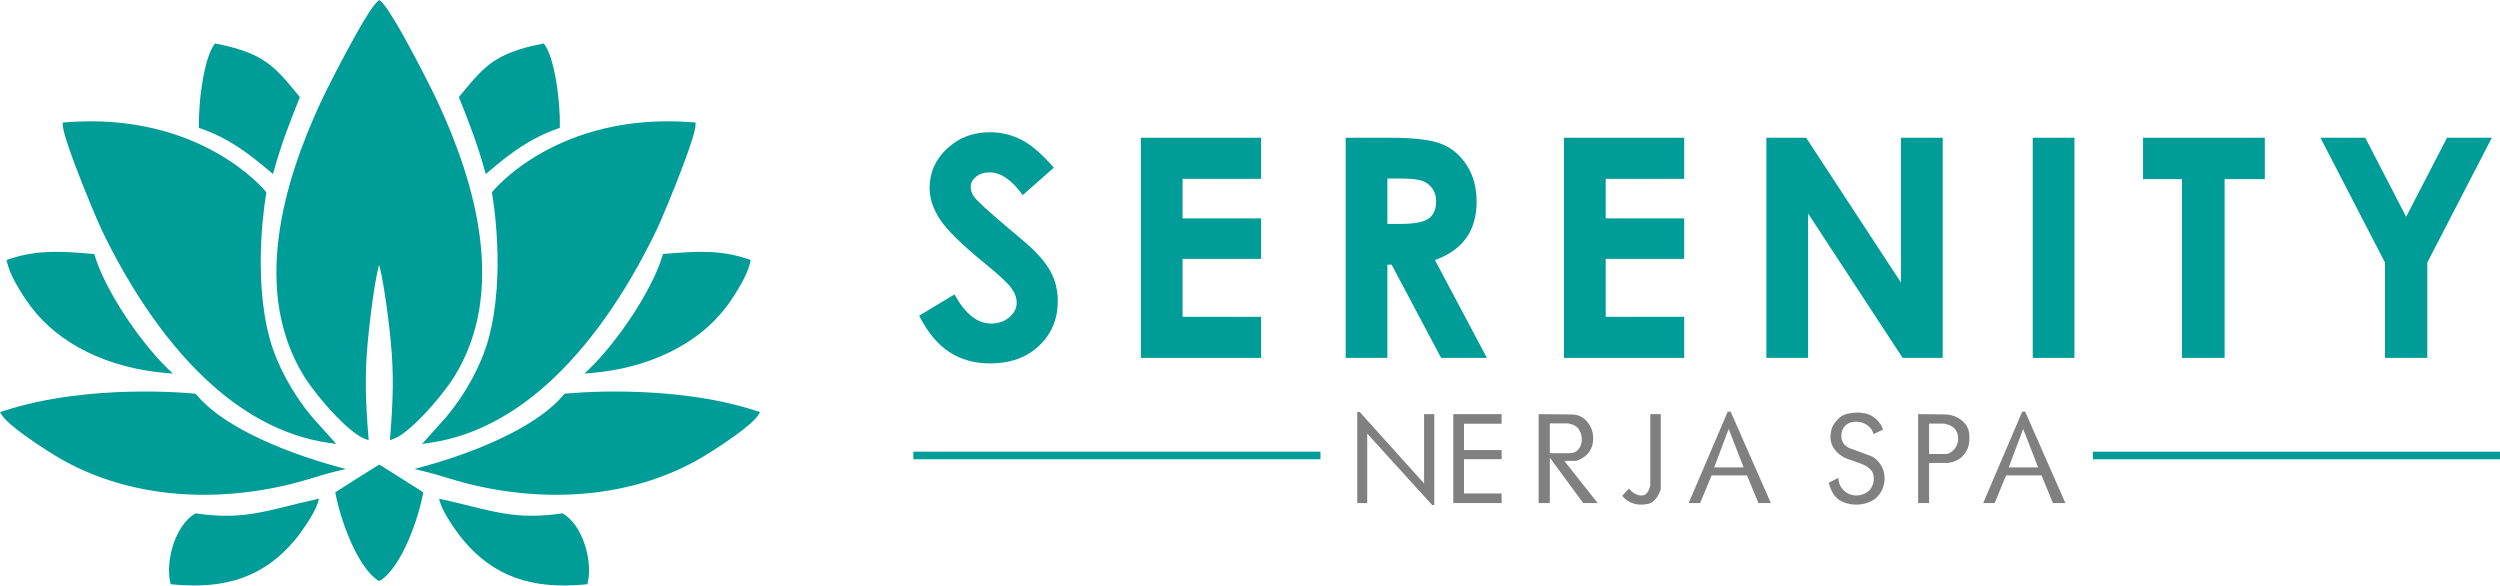<svg width="4708" height="1103" viewBox="0 0 4708 1103" fill="none" xmlns="http://www.w3.org/2000/svg">
<g clip-path="url(#clip0_7_78)">
<path d="M1984.52 315.795L1926 367.377C1905.5 338.894 1884.61 324.648 1863.34 324.648C1852.95 324.648 1844.47 327.441 1837.93 332.922C1831.29 338.499 1828.01 344.761 1828.01 351.691C1828.01 358.621 1830.32 365.261 1835.04 371.418C1841.49 379.7 1860.84 397.407 1893.07 424.634C1923.2 449.85 1941.49 465.73 1947.94 472.273C1963.92 488.442 1975.28 503.839 1982.01 518.559C1988.65 533.376 1992.02 549.449 1992.02 566.875C1992.02 600.944 1980.27 628.944 1956.7 651.174C1933.21 673.307 1902.51 684.374 1864.59 684.374C1835.04 684.374 1809.34 677.154 1787.39 662.724C1765.45 648.188 1746.58 625.484 1730.99 594.489L1797.5 554.456C1817.52 591.028 1840.53 609.314 1866.51 609.314C1880.08 609.314 1891.54 605.371 1900.78 597.475C1910.02 589.579 1914.64 580.445 1914.64 570.142C1914.64 560.806 1911.17 551.373 1904.14 541.94C1897.21 532.604 1881.81 518.173 1858.04 498.824C1812.8 462.058 1783.64 433.672 1770.46 413.655C1757.27 393.639 1750.63 373.719 1750.63 353.799C1750.63 325.026 1761.6 300.389 1783.46 279.89C1805.4 259.294 1832.45 249 1864.6 249C1885.29 249 1905.02 253.813 1923.7 263.334C1942.46 272.969 1962.67 290.386 1984.52 315.795Z" fill="#009C97"/>
<path d="M2148.48 259.399H2374.86V336.777H2227.02V411.257H2374.86V487.485H2227.02V596.614H2374.86V673.984H2148.48V259.399Z" fill="#009C97"/>
<path d="M2612.74 421.656H2637.77C2663.18 421.656 2680.6 418.389 2690.22 411.74C2699.75 405.1 2704.56 394.13 2704.56 378.734C2704.56 369.687 2702.16 361.791 2697.44 355.055C2692.72 348.318 2686.37 343.505 2678.38 340.615C2670.49 337.629 2655.86 336.189 2634.59 336.189H2612.74V421.656ZM2534.2 259.399H2618.03C2663.85 259.399 2696.57 263.439 2716.01 271.616C2735.55 279.802 2751.15 293.459 2762.98 312.422C2774.82 331.384 2780.78 353.808 2780.78 379.788C2780.78 407.024 2774.24 429.833 2761.25 448.12C2748.16 466.502 2728.52 480.362 2702.24 489.69L2800.13 673.984H2713.9L2620.73 498.446H2612.74V673.984H2534.2V259.399Z" fill="#009C97"/>
<path d="M2945.33 259.399H3171.71V336.777H3023.88V411.257H3171.71V487.485H3023.88V596.614H3171.71V673.984H2945.33V259.399Z" fill="#009C97"/>
<path d="M3326.44 259.399H3401.32L3579.96 532.234V259.399H3658.5V673.984H3583.04L3404.98 402.026V673.984H3326.44V259.399Z" fill="#009C97"/>
<path d="M3906.58 259.399H3828.04V673.984H3906.58V259.399Z" fill="#009C97"/>
<path d="M4035.79 259.399H4265.06V337.348H4189.41V673.984H4109.14V337.348H4035.79V259.399Z" fill="#009C97"/>
<path d="M4369.83 259.399H4454.24L4531.24 408.28L4608.24 259.399H4692.64L4571.09 494.406V673.984H4491.39V494.406L4369.83 259.399Z" fill="#009C97"/>
<path d="M2486.66 850.619H1720V864.935H2486.66V850.619Z" fill="#009C97"/>
<path d="M3838.19 880.156L3810.05 807.837L3782.84 880.156H3838.19ZM3889.55 947.381H3866.04L3844.61 895.324H3777.86L3756.36 947.346L3734.71 947.381L3808.28 775.129H3813.72L3889.55 947.381ZM3671.09 800.477C3667.62 799.273 3663.92 798.36 3660 797.763H3632.83V855.028H3666.56C3673.05 853.069 3678.18 849.372 3681.95 843.865C3685.73 838.393 3687.61 832.324 3687.61 825.719C3687.61 820.177 3686.25 815.118 3683.53 810.63C3680.83 806.098 3676.67 802.708 3671.09 800.477ZM3708.67 821.415C3708.67 824.129 3708.67 826.097 3708.67 827.3C3708.67 839.034 3704.89 849.064 3697.39 857.443C3689.85 865.778 3680 870.574 3667.82 871.777H3632.84V947.381H3612.24V779.88L3666.57 780.557C3678.49 781.918 3688.49 786.257 3696.57 793.538C3704.63 800.854 3708.67 810.138 3708.67 821.415ZM3546.13 809.075L3528.24 817.454C3526.58 810.516 3522.59 804.895 3516.25 800.591C3509.9 796.287 3502.96 794.144 3495.42 794.144C3489.83 794.144 3484.93 795.242 3480.7 797.429C3476.48 799.616 3473.01 803.199 3470.3 808.179C3468.49 812.255 3467.58 816.4 3467.58 820.625C3467.58 830.734 3472.33 838.358 3481.85 843.487L3524.86 859.332C3532.71 863.706 3538.71 869.59 3542.86 877.065C3547.01 884.495 3549.09 892.452 3549.09 900.867C3549.09 908.113 3547.61 915.016 3544.67 921.656C3541.73 928.261 3537.31 934.145 3531.42 939.275C3520.86 946.635 3509.02 950.324 3495.88 950.324C3484.11 950.324 3473.32 947.381 3463.51 941.497C3458.24 937.571 3454.19 933.162 3451.4 928.252C3448.61 923.351 3446.08 916.975 3443.82 909.123L3462.15 899.839C3462.15 909.342 3465.55 917.264 3472.34 923.606C3479.13 929.947 3487.13 933.109 3496.34 933.109C3499.96 933.109 3503.54 932.547 3507.09 931.414C3510.64 930.281 3514.11 928.436 3517.5 925.907C3520.9 923.342 3523.62 919.873 3525.65 915.534C3527.69 911.16 3528.71 906.593 3528.71 901.762C3528.71 894.56 3527.09 889.203 3523.84 885.768C3520.6 882.299 3518.04 879.963 3516.15 878.751C3514.26 877.583 3510.45 875.694 3504.72 873.13L3475.74 862.941C3467.14 858.866 3460.19 853.324 3454.91 846.306C3449.64 839.289 3446.99 831.331 3446.99 822.425C3446.99 820.159 3447.55 816.049 3448.69 810.085C3449.82 804.122 3453.4 797.824 3459.44 791.184C3465.47 784.544 3472.08 780.504 3479.25 779.072C3486.41 777.641 3492.79 776.921 3498.38 776.921C3500.79 776.921 3502.68 777 3504.04 777.149C3505.4 777.298 3508.9 777.939 3514.56 779.072C3520.22 780.205 3526.25 783.49 3532.67 788.918C3539.08 794.364 3543.56 801.083 3546.13 809.075ZM3283.57 880.156L3255.43 807.837L3228.22 880.156H3283.57ZM3334.92 947.381H3311.42L3289.98 895.324H3223.24L3201.74 947.346L3180.08 947.381L3253.66 775.129H3259.1L3334.92 947.381ZM3127.56 921.348C3125.15 929.042 3121.71 935.384 3117.26 940.364C3112.81 945.344 3108.05 948.251 3103 949.076C3097.94 949.902 3093.97 950.324 3091.11 950.324C3076.02 950.324 3063.94 944.817 3054.89 933.803L3067.8 919.996C3070.21 923.395 3073.6 926.443 3077.99 929.121C3082.36 931.8 3086.59 933.118 3090.66 933.118C3095.49 933.118 3098.96 931.756 3101.07 929.042C3103.19 926.328 3104.66 923.878 3105.49 921.682C3106.32 919.53 3107.11 917.001 3107.87 914.138V779.872H3127.56V921.348ZM2962.76 800.029C2960.8 799.273 2958.72 798.632 2956.53 798.105C2954.34 797.578 2952.34 797.315 2950.53 797.315H2918.61V853.447H2955.96C2963.2 853.447 2968.83 850.917 2972.82 845.867C2976.82 840.808 2978.82 834.66 2978.82 827.423C2978.82 821.389 2977.46 815.882 2974.75 810.902C2972.04 805.913 2968.04 802.286 2962.76 800.029ZM3008.79 947.337L2981.55 947.373L2918.62 861.817V947.373H2897.57V779.872L2959.59 780.548C2971.51 780.548 2981.29 785.071 2988.91 794.127C2996.53 803.182 3000.33 813.669 3000.33 825.587C3000.33 831.929 2999.24 837.813 2997.05 843.241C2994.86 848.678 2991.28 853.649 2986.3 858.181C2980.75 862.704 2974.64 865.954 2968 867.913L2945.86 867.878L3008.79 947.337ZM2827.84 947.381H2736.84V779.88H2827.84V797.991H2756.99V847.562H2827.84V864.768H2756.99V929.279H2827.84V947.381ZM2701.07 951H2696.99L2574.75 816.55V947.381H2555.96V775.814L2560.68 775.849L2681.83 910.449V779.88H2701.08V951H2701.07Z" fill="#808080"/>
<path d="M4708 850.619H3941.34V864.935H4708V850.619Z" fill="#009C97"/>
</g>
<path d="M688.94 731.88C689.32 760.07 691.11 788.48 693.6 820.66L694.25 829.07L686.36 826.02C672.03 820.49 652.46 803.81 633.27 783.96C609.07 758.93 585.15 728.65 573.34 709.7C523.67 630.02 513.4 539 524.69 448.37C535.93 358.23 568.54 268.46 604.86 190.74C615.48 168.02 644.55 110.67 670.04 65.33C687.11 34.98 702.79 9.72 710.84 2.91L714.28 0L717.72 2.91C725.77 9.72 741.45 34.98 758.52 65.33C784.01 110.67 813.09 168.01 823.7 190.74C860.02 268.46 892.63 358.24 903.87 448.37C915.17 539 904.9 630.02 855.22 709.7C843.41 728.64 819.49 758.93 795.29 783.96C776.09 803.81 756.53 820.5 742.2 826.02L734.31 829.07L734.96 820.66C737.45 788.48 739.24 760.06 739.62 731.88C740 703.56 738.99 675.17 735.89 642.99C733.83 621.68 728.79 576.61 722.33 538.85C719.69 523.41 716.83 509.3 713.89 498.76C711.06 509.09 708.34 522.84 705.84 537.9C699.55 575.78 694.75 621.46 692.67 642.99C689.57 675.17 688.56 703.56 688.94 731.88Z" fill="#009C97"/>
<path d="M587.63 785.2L633.21 836.04L618.7 833.94C529.84 821.09 452.65 775.3 387.08 713.64C302.64 634.24 237.5 528.5 191.6 433.16C184.23 417.85 158.73 357.39 139.92 306.95C127.9 274.72 118.58 246.37 118.29 235.8L118.15 230.74L123.19 230.34C378.48 209.88 499.81 359.94 500.17 360.37L501.75 362.27L501.32 364.69C501.24 365.12 474.13 514.99 508.09 638.25C515.08 663.63 525.92 689.29 539.08 713.61C553.27 739.79 570.08 764.32 587.63 785.2Z" fill="#009C97"/>
<path d="M45.69 819.31C26.38 805.26 9.8 791.4 3.72 781.94L0 776.14L6.56 773.99C169.11 720.68 365.56 741.22 366.13 741.28L368.3 741.5L369.7 743.18C392.98 771.14 429.04 795.55 468.77 816.05C524.02 844.56 586.17 865.38 631.18 877.74L651.24 883.25L631.01 888.07C618.01 891.17 604.3 895.32 590.32 899.55C576.84 903.63 563.1 907.79 548.99 911.29C475.21 929.56 398.1 936.29 322.97 928.81C252.95 921.84 184.66 902.52 122.39 868.69C106.89 860.26 73.35 839.44 45.69 819.31Z" fill="#009C97"/>
<path d="M446.53 275.64C425.78 262.21 403.79 250.93 378.22 242.1L374.72 240.89L374.63 237.19C374.06 214.38 376.69 178.76 382.51 146.81C387.15 121.32 393.87 97.99 402.71 84.82L404.69 81.88L408.14 82.55C495.69 99.51 517.18 125.44 557.56 174.15C562.51 180.13 557.85 174.53 562.71 180.39L564.73 182.82L563.56 185.75C553.68 210.61 545.55 231.11 538.06 251.88C530.61 272.54 523.75 293.62 516.33 319.81L514.07 327.8L507.76 322.44C487 304.84 467.35 289.12 446.53 275.64Z" fill="#009C97"/>
<path d="M456.39 1088.21C418.37 1101.82 375.18 1105.4 325.22 1100.56L321.33 1100.18L320.5 1096.38C315.87 1075.13 318.68 1046.94 327.58 1021.87C335.73 998.91 349.06 978.35 366.6 967.71L368.25 966.71L370.11 966.98C443.26 977.55 485.69 967 542.58 952.87C557.84 949.08 574.11 945.03 591.88 941.14L600.84 939.18L598.1 947.94C595.51 956.21 589.71 967.08 583.03 977.91C573.83 992.81 562.89 1007.76 556.6 1015.4C527.44 1050.8 494.57 1074.53 456.39 1088.21Z" fill="#009C97"/>
<path d="M665.84 1031.46C650.6 1000.04 638.47 962.53 632.05 930.72L631.33 927.16L634.41 925.19C637.86 922.99 641.09 920.92 644.15 918.96C668.63 903.31 682.58 894.39 711.46 876.58L714.29 874.84L717.09 876.61C717.29 876.74 786.4 920.24 794.16 925.2L797.24 927.17L796.52 930.73C790.1 962.54 777.97 1000.06 762.73 1031.47C749.55 1058.64 733.92 1081.45 717.39 1092.59C716.75 1093.07 715.85 1093.62 714.22 1093.62V1093.6C712.18 1093.6 710.52 1093.01 709.61 1091.5C693.66 1079.99 678.6 1057.77 665.84 1031.46Z" fill="#009C97"/>
<path d="M1194.51 588.45C1217.12 553.35 1236.98 515.64 1247.66 481.77L1248.74 478.35L1252.31 478.05C1281.16 475.66 1306.66 473.6 1331.96 474.4C1357.34 475.21 1382.16 478.91 1409.27 488.08L1413.81 489.62L1412.76 494.3C1410.22 505.57 1404.39 518.76 1397.44 531.64C1387.89 549.34 1376.15 566.63 1368.15 577.28C1340.88 613.58 1304.41 641.92 1262.74 662.5C1218.02 684.58 1167.33 697.74 1115.65 702.23L1100.68 703.53L1111.5 693.07C1135.52 669.84 1167.01 631.13 1194.51 588.45Z" fill="#009C97"/>
<path d="M971.2 1088.21C1009.22 1101.82 1052.41 1105.4 1102.37 1100.56L1106.26 1100.18L1107.09 1096.38C1111.72 1075.13 1108.91 1046.94 1100.01 1021.87C1091.86 998.91 1078.53 978.35 1060.99 967.71L1059.34 966.71L1057.48 966.98C984.33 977.55 941.9 967 885.01 952.87C869.75 949.08 853.48 945.03 835.71 941.14L826.75 939.18L829.49 947.94C832.08 956.21 837.88 967.08 844.56 977.91C853.75 992.81 864.7 1007.76 870.99 1015.4C900.15 1050.8 933.01 1074.53 971.2 1088.21Z" fill="#009C97"/>
<path d="M1385.76 819.31C1405.07 805.26 1421.65 791.4 1427.73 781.94L1431.45 776.14L1424.89 773.99C1262.34 720.68 1065.89 741.22 1065.32 741.28L1063.15 741.5L1061.75 743.18C1038.47 771.14 1002.41 795.55 962.68 816.05C907.43 844.56 845.28 865.38 800.27 877.74L780.21 883.25L800.44 888.07C813.44 891.17 827.15 895.32 841.13 899.55C854.61 903.63 868.35 907.79 882.46 911.29C956.24 929.56 1033.35 936.29 1108.48 928.81C1178.5 921.84 1246.79 902.52 1309.06 868.69C1324.56 860.26 1358.1 839.44 1385.76 819.31Z" fill="#009C97"/>
<path d="M231.66 588.45C209.05 553.35 189.19 515.64 178.51 481.77L177.43 478.35L173.86 478.05C145.01 475.66 119.51 473.6 94.21 474.4C68.83 475.21 44.01 478.91 16.9 488.08L12.36 489.62L13.41 494.3C15.94 505.57 21.78 518.76 28.73 531.64C38.28 549.34 50.02 566.63 58.02 577.28C85.29 613.58 121.76 641.92 163.43 662.5C208.15 684.58 258.84 697.74 310.52 702.23L325.49 703.53L314.67 693.07C290.65 669.84 259.16 631.13 231.66 588.45Z" fill="#009C97"/>
<path d="M840.4 785.2L794.82 836.04L809.33 833.94C898.19 821.09 975.38 775.3 1040.95 713.64C1125.39 634.24 1190.53 528.5 1236.43 433.16C1243.8 417.85 1269.3 357.39 1288.11 306.95C1300.13 274.72 1309.45 246.37 1309.74 235.8L1309.88 230.74L1304.84 230.34C1049.55 209.88 928.22 359.94 927.86 360.37L926.29 362.27L926.72 364.69C926.8 365.12 953.91 514.99 919.95 638.25C912.96 663.63 902.12 689.29 888.96 713.61C874.76 739.79 857.95 764.32 840.4 785.2Z" fill="#009C97"/>
<path d="M982.35 275.64C1003.1 262.21 1025.09 250.93 1050.66 242.1L1054.16 240.89L1054.25 237.19C1054.82 214.38 1052.19 178.76 1046.37 146.81C1041.73 121.32 1035.01 97.99 1026.17 84.82L1024.19 81.88L1020.74 82.55C933.19 99.51 911.7 125.44 871.32 174.15C866.37 180.13 871.03 174.53 866.17 180.39L864.15 182.82L865.32 185.75C875.2 210.61 883.33 231.11 890.82 251.88C898.27 272.54 905.13 293.62 912.55 319.81L914.81 327.8L921.12 322.44C941.88 304.84 961.52 289.12 982.35 275.64Z" fill="#009C97"/>
<defs>
<clipPath id="clip0_7_78">
<rect width="2988" height="702" fill="white" transform="translate(1720 249)"/>
</clipPath>
</defs>
</svg>
